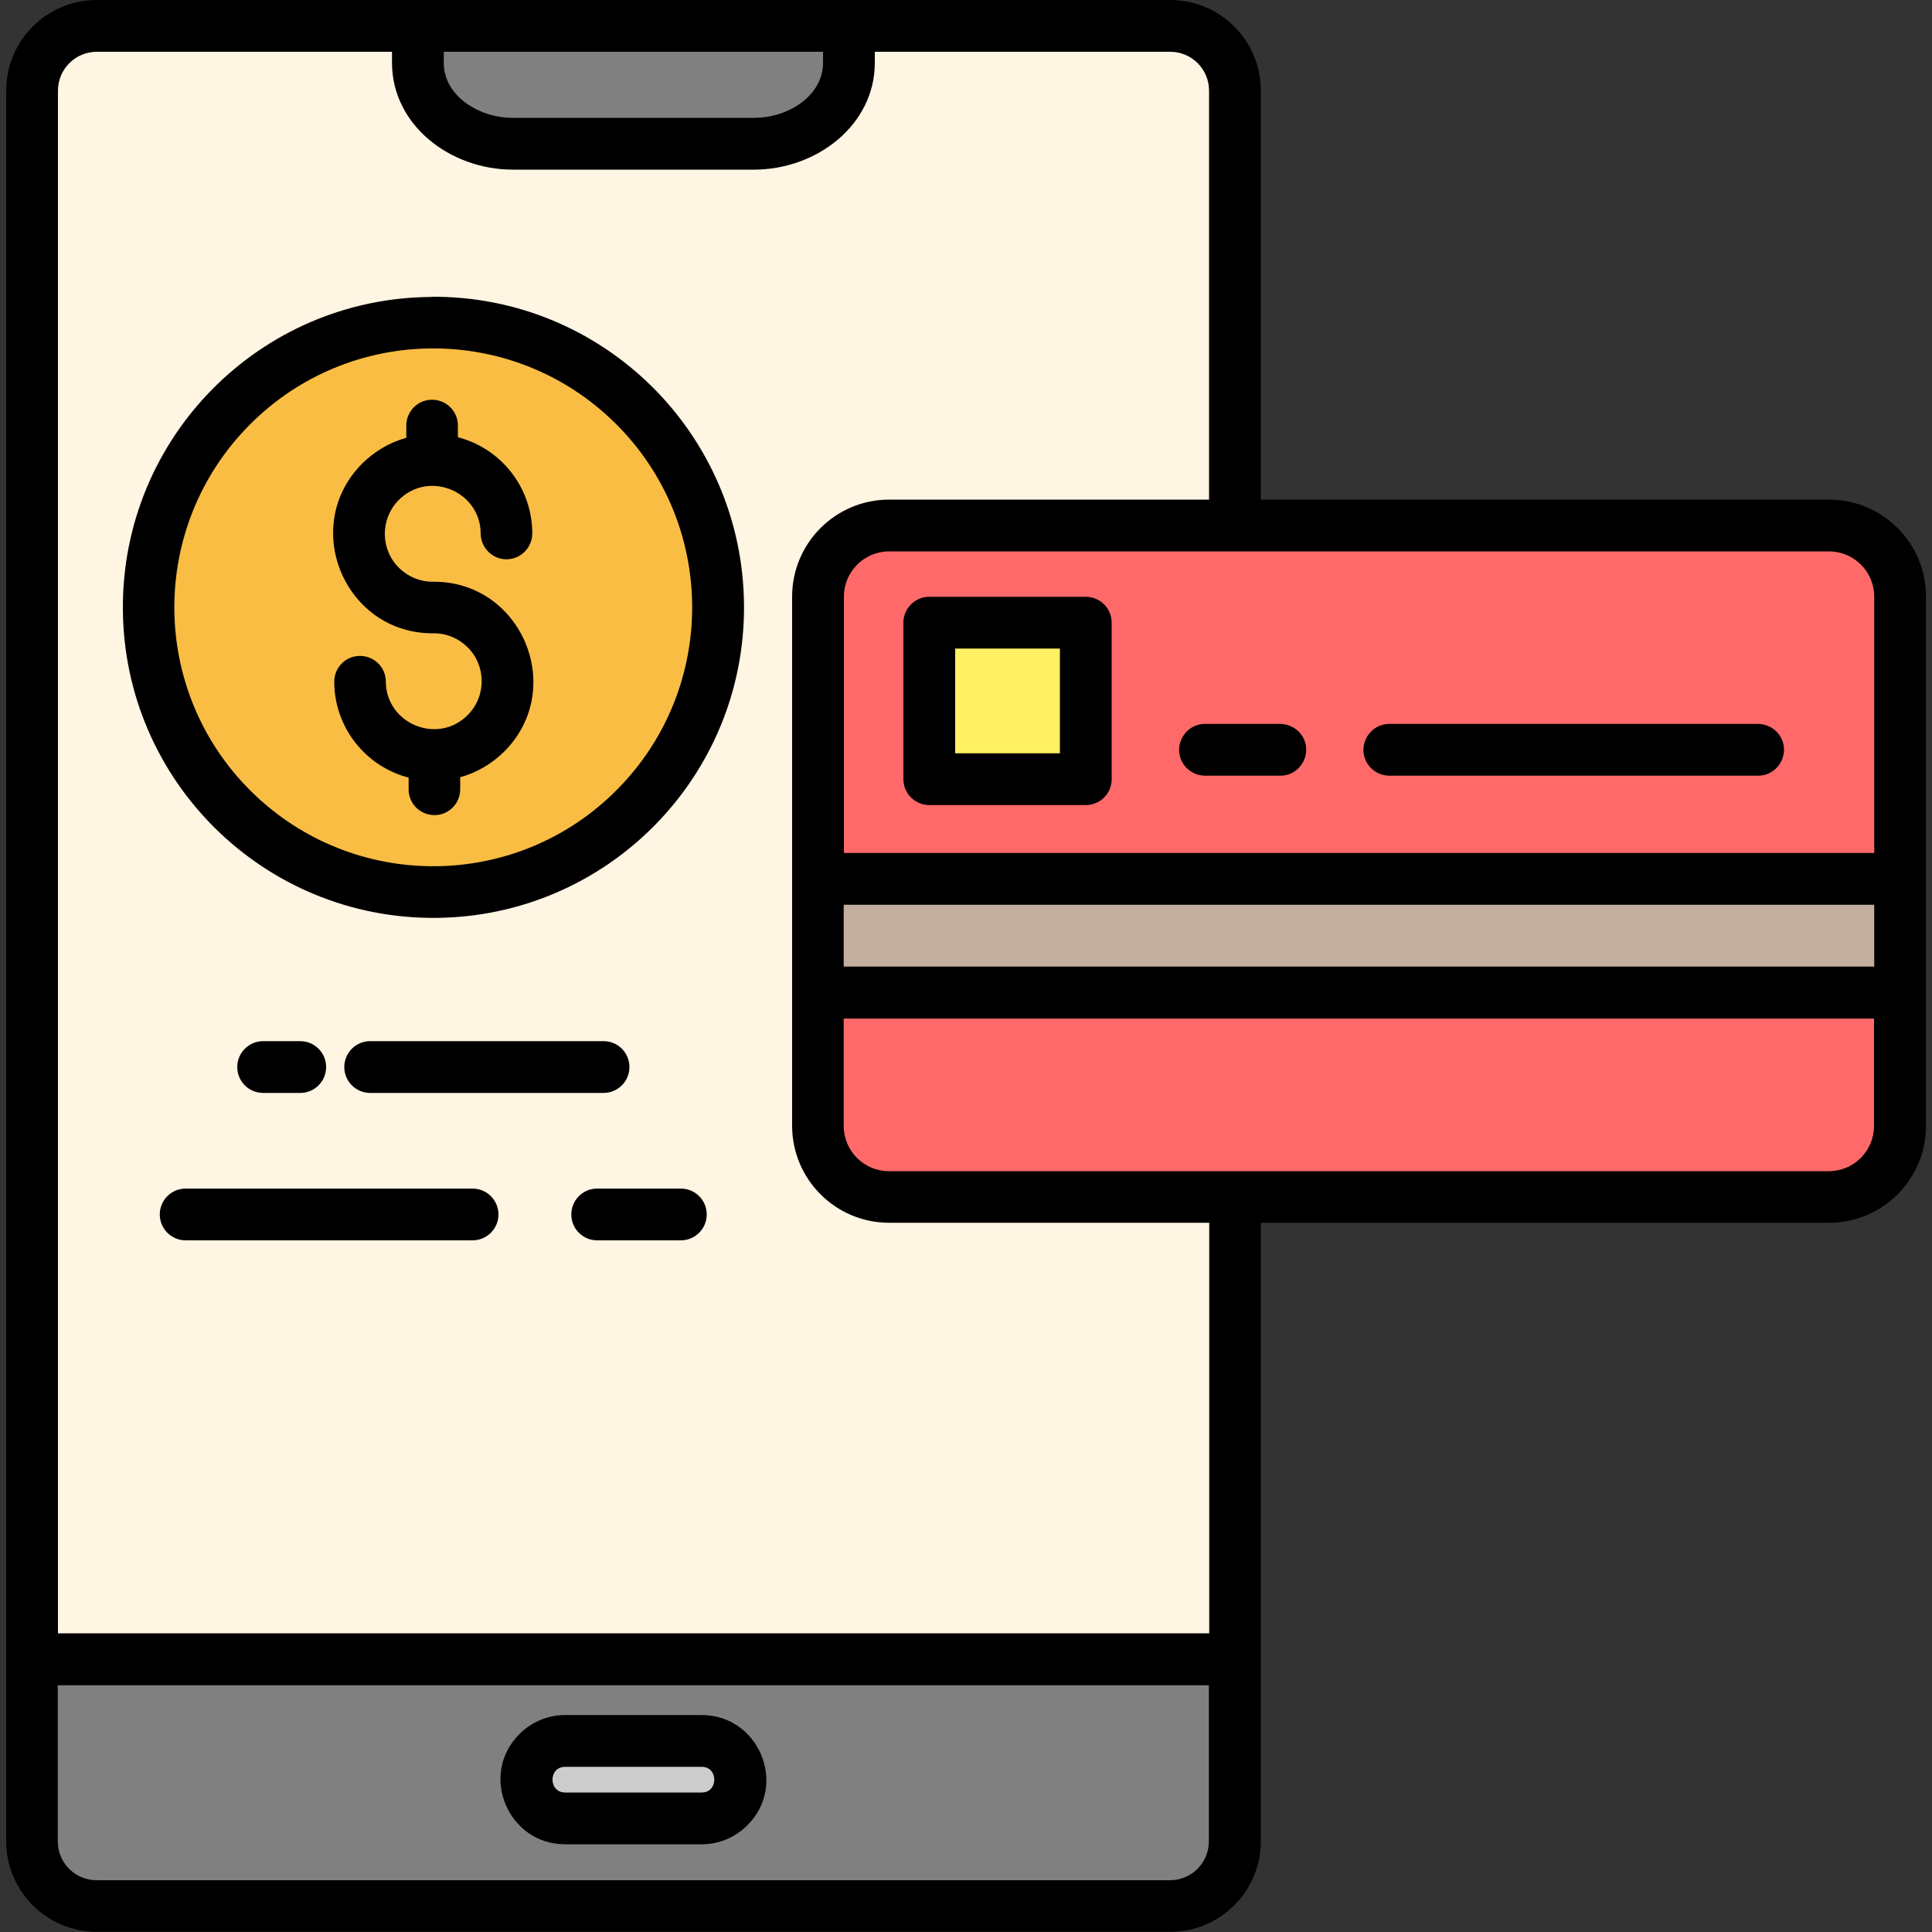 <?xml version="1.0" encoding="UTF-8"?>
<svg id="Capa_1" data-name="Capa 1" xmlns="http://www.w3.org/2000/svg" viewBox="0 0 100 100">
  <rect x="0" y="0" width="100" height="100" fill="#333333" stroke="none"/>
  <defs>
    <style>
      .cls-1 {
        fill: #fabd44;
      }

      .cls-1, .cls-2, .cls-3, .cls-4, .cls-5, .cls-6 {
        fill-rule: evenodd;
      }

      .cls-7 {
        fill: #c4ae9f;
      }

      .cls-2 {
        fill: gray;
      }

      .cls-3 {
        fill: #ff6969;
      }

      .cls-4 {
        fill: #fff5e3;
      }

      .cls-5 {
        fill: #ccc;
      }

      .cls-8 {
        fill: #fff064;
      }
    </style>
  </defs>
  <path class="cls-6" d="M65.26,25.86h29.41c2.77,0,5.02,2.25,5.02,5.02v27.39c0,2.77-2.25,5.02-5.02,5.02h-29.41v32.01c0,2.59-2.1,4.69-4.69,4.69H5.01c-2.59,0-4.69-2.1-4.69-4.69V4.69C.32,2.1,2.42,0,5.01,0h55.56c2.59,0,4.69,2.1,4.69,4.69v21.17Z"/>
  <path class="cls-3" d="M43.67,44.15h53.34v-13.27c0-1.29-1.05-2.34-2.34-2.34h-48.65c-1.29,0-2.34,1.05-2.34,2.34v13.27h0ZM48.1,30.89h8.1c.74,0,1.34.6,1.34,1.34h0v8.1c0,.74-.6,1.34-1.34,1.34h-8.1c-.74,0-1.34-.6-1.34-1.34v-8.1c0-.74.6-1.34,1.34-1.34h0ZM62.39,40.15c-.74,0-1.35-.58-1.36-1.32,0-.74.58-1.35,1.32-1.36.01,0,.02,0,.03,0h3.87c.74,0,1.35.58,1.36,1.32,0,.74-.58,1.35-1.32,1.36-.01,0-.02,0-.03,0h-3.87ZM71.93,40.15c-.74,0-1.35-.58-1.36-1.32,0-.74.58-1.35,1.32-1.36.01,0,.02,0,.03,0h19.06c.74,0,1.35.58,1.36,1.32,0,.74-.58,1.35-1.32,1.36-.01,0-.02,0-.03,0h-19.06Z"/>
  <path class="cls-7" d="M43.67,46.83h53.34v3.2h-53.34v-3.2Z"/>
  <path class="cls-3" d="M97.01,52.72h-53.34v5.56c0,1.29,1.05,2.34,2.34,2.34h48.65c1.29,0,2.34-1.05,2.34-2.34v-5.56Z"/>
  <path class="cls-4" d="M46.01,25.86h16.57V4.69c0-1.11-.9-2.01-2.01-2.01h-15.29v.57c0,3.22-3.01,5.53-6.25,5.53h-12.49c-3.24,0-6.25-2.31-6.25-5.53v-.57H5.01c-1.11,0-2.01.9-2.01,2.01v79.85h59.59v-21.25h-16.57c-2.77,0-5.02-2.25-5.02-5.02v-27.39c0-2.77,2.25-5.02,5.02-5.02h0ZM22.33,15.36c8.88-.06,16.12,7.09,16.18,15.97.06,8.88-7.09,16.12-15.97,16.18-8.88.06-16.12-7.09-16.18-15.97,0,0,0,0,0,0-.06-8.88,7.09-16.12,15.97-16.17,0,0,0,0,0,0ZM9.61,64.2c-.74,0-1.34-.6-1.34-1.34s.6-1.34,1.34-1.34h14.85c.74,0,1.34.6,1.34,1.34s-.6,1.34-1.34,1.34h-14.85ZM30.91,64.2c-.74,0-1.34-.6-1.34-1.34s.6-1.34,1.34-1.34h4.33c.74,0,1.34.6,1.34,1.34s-.6,1.34-1.34,1.34h-4.33ZM13.62,56.57c-.74,0-1.34-.6-1.34-1.34s.6-1.34,1.34-1.34h1.92c.74,0,1.34.6,1.34,1.34s-.6,1.34-1.34,1.34h-1.92ZM19.16,56.57c-.74,0-1.34-.6-1.34-1.34s.6-1.34,1.34-1.34h12.08c.74,0,1.34.6,1.34,1.34s-.6,1.34-1.34,1.34h-12.08Z"/>
  <path class="cls-2" d="M62.58,87.23H2.99v8.08c0,1.11.9,2.01,2.01,2.01h55.56c1.11,0,2.01-.9,2.01-2.01v-8.08ZM29.25,88.77h7.07c2.95,0,4.48,3.6,2.36,5.71-.63.63-1.48.98-2.36.98h-7.07c-2.95,0-4.48-3.6-2.36-5.71.63-.63,1.48-.98,2.36-.98Z"/>
  <path class="cls-8" d="M49.44,33.57h5.42v5.42h-5.42v-5.42Z"/>
  <path class="cls-1" d="M31.84,21.9c-5.27-5.2-13.75-5.15-18.95.12-5.2,5.27-5.15,13.75.12,18.95,5.27,5.2,13.75,5.15,18.95-.12,5.2-5.26,5.15-13.75-.12-18.95,0,0,0,0,0,0ZM21.03,22.03c0-.74.59-1.34,1.33-1.34s1.34.59,1.34,1.33v.61c2.26.59,3.84,2.62,3.85,4.96.01.74-.58,1.34-1.31,1.36-.74.01-1.34-.58-1.36-1.31,0-.01,0-.02,0-.03-.01-2.18-2.69-3.3-4.25-1.72-.96.98-.95,2.55.03,3.51.47.46,1.1.72,1.76.71,4.58-.03,6.91,5.52,3.7,8.77-.64.64-1.43,1.11-2.3,1.35v.62c0,.74-.59,1.34-1.33,1.34s-1.34-.59-1.34-1.33v-.61c-2.26-.59-3.84-2.62-3.85-4.96,0-.74.59-1.34,1.33-1.34s1.34.59,1.34,1.33c.01,2.18,2.69,3.3,4.25,1.72.96-.98.95-2.55-.03-3.51-.47-.46-1.1-.72-1.76-.71-4.58.03-6.91-5.52-3.7-8.77.64-.64,1.43-1.11,2.3-1.35v-.62Z"/>
  <path class="cls-2" d="M22.97,2.68v.57c0,1.7,1.79,2.85,3.57,2.85h12.49c1.78,0,3.57-1.15,3.57-2.85v-.57h-19.62Z"/>
  <path class="cls-5" d="M36.32,91.45h-7.07c-.87,0-.87,1.33,0,1.33h7.07c.87,0,.87-1.33,0-1.33Z"/>
</svg>